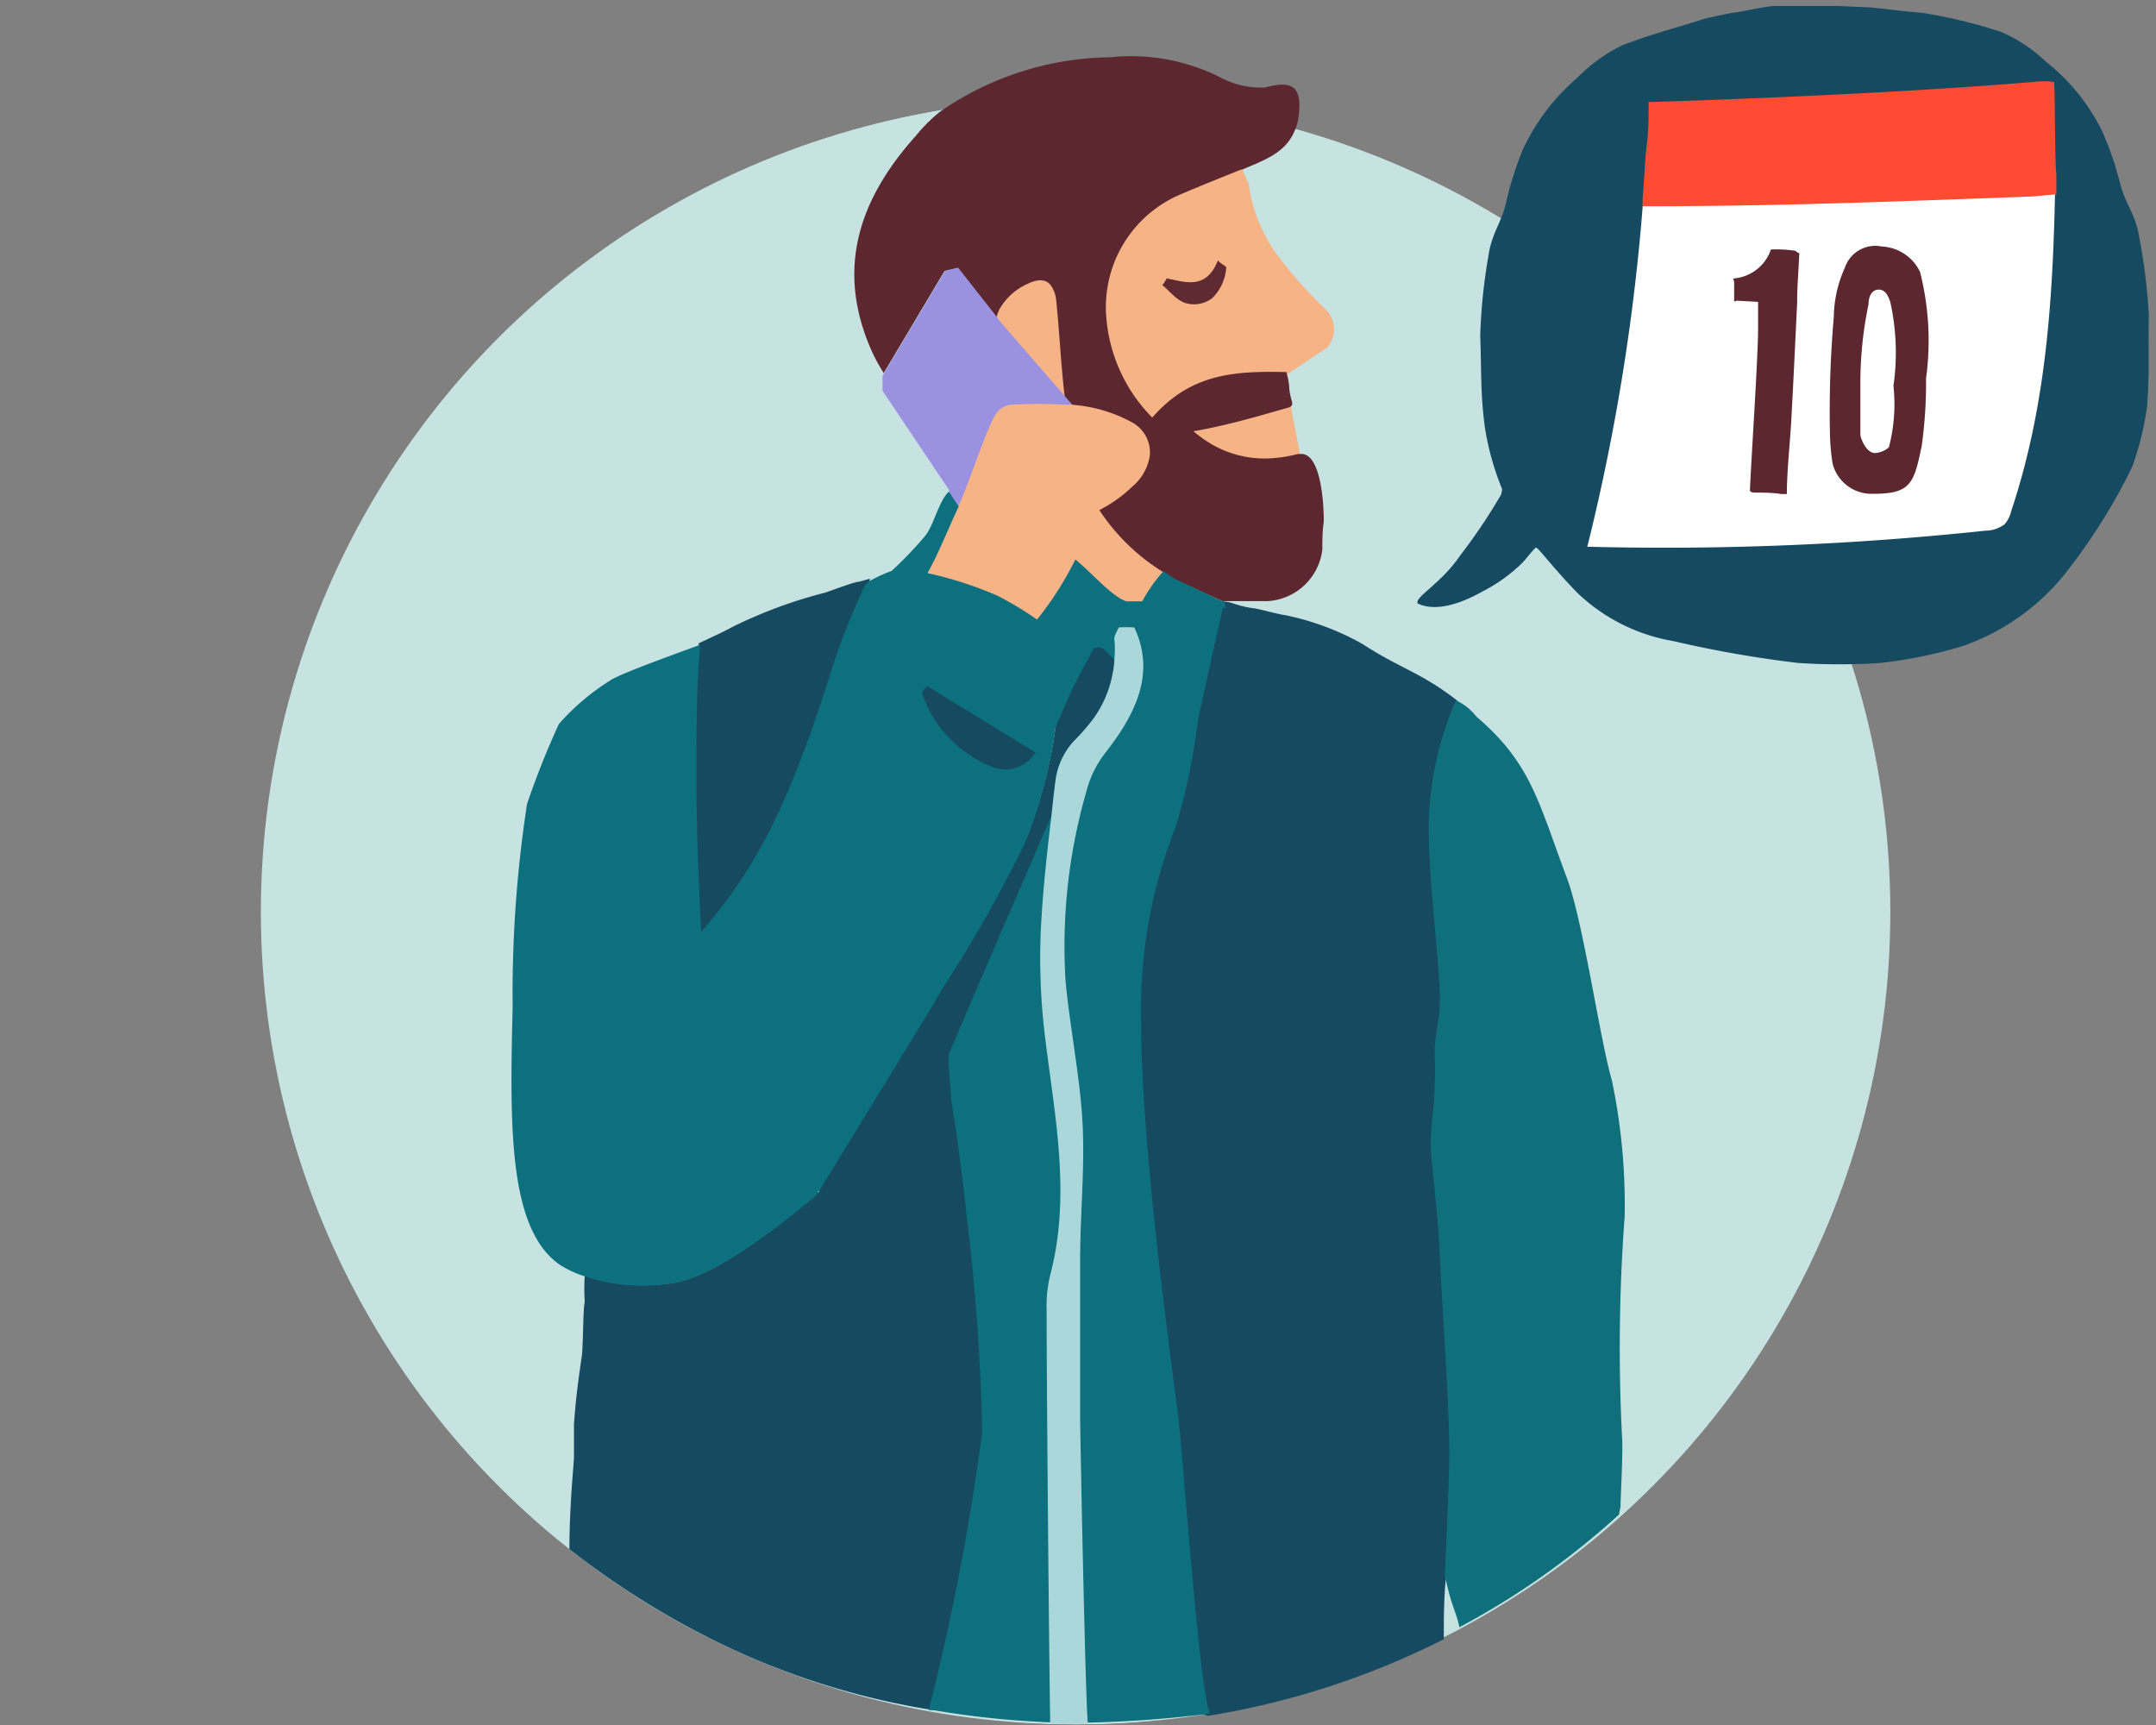 <svg xmlns="http://www.w3.org/2000/svg" viewBox="0 0 90 72"><rect x="0" y="0" width="90" height="72" fill="#808080" stroke="none"/><defs><style>.cls-1{fill:#c6e3e2}.cls-2{fill:#154a60}.cls-3{fill:#fff}.cls-5{fill:#5c272f}.cls-7{fill:#f6b486}.cls-8{fill:#9b91e1}</style></defs><g id="Calque_1" data-name="Calque 1"><circle class="cls-1" cx="45" cy="38.06" r="33.91"/><circle class="cls-1" cx="44.8" cy="38.06" r="33.91"/><circle class="cls-1" cx="44.91" cy="38.04" r="33.91"/><path class="cls-1" d="M47.64 42.79zM50.38 71.55h.07a.19.19 0 010-.08zM60.91 68a9.18 9.18 0 00-.28-1.15c-.11-.35-.19-.7-.27-1.06 0 .88-.09 1.76-.14 2.56z"/><path class="cls-2" d="M89.7 13.14a24.53 24.53 0 00-.42-3.35c-.18-.93-.53-1.22-.77-2.1a13.47 13.47 0 00-.76-2.22 8.45 8.45 0 00-2.35-2.9 6.41 6.41 0 00-1.87-1.24 21.24 21.24 0 00-3.33-.8c-.26 0-2-.22-2.14-.22L76.74.25h-2.61c-.43 0-1.33.23-1.76.28-.11 0-1 .21-1.11.22-1.34.43-2.32.67-3.56 1.15a6.74 6.74 0 00-1.85 1.34 8.89 8.89 0 00-2.28 3 14.2 14.2 0 00-.71 2.26c-.17.68-.41 1-.59 1.58a3.32 3.32 0 00-.13.56 23.47 23.47 0 00-.35 3.37c.06 1.51 0 2.32.19 3.8a11.56 11.56 0 00.69 2.52c.07.13 0 .19 0 .3a23.76 23.76 0 01-1.72 2.56c-.81 1.19-1.91 1.73-1.77 2 .55.26 1.42.22 2.7-.5a6.77 6.77 0 001.63-1.16c.26-.27.33-.4.59-.67.08-.07.61.72 1.76 1.9a7.66 7.66 0 004 2 47.52 47.52 0 005.19.91 25.68 25.68 0 003.45 0 18.71 18.71 0 003.45-.71 9.49 9.49 0 004.49-3.32A24.64 24.64 0 0089 19.5a12 12 0 00.63-2.56c.11-1.49.04-2.3.07-3.8z"/><path class="cls-3" d="M74.17 4.27c0 .61 0 1.21-.07 1.81 0-.59.05-1.11.07-1.81zM78.52 11.86c-.09-.24-.22-.55-.54-.5s-.32.38-.37.63a15.9 15.9 0 00-.28 3.39c0 .67 0 1.36.09 2.07 0 .13.26.73.63.73a1 1 0 00.57-.26 6.92 6.92 0 00.14-2.57 9.78 9.78 0 00-.24-3.49z"/><path class="cls-3" d="M68.61 8.12a86.91 86.91 0 01-2.35 14.7 126.37 126.37 0 0016.62-.67 1.34 1.34 0 00.79-.26 1.17 1.17 0 00.28-.54c1.51-4.51 1.77-9.13 1.85-14.11a2.64 2.64 0 01-.7.19 124.41 124.41 0 01-16.49.69z"/><path d="M85.74 3.42a3.19 3.19 0 00-.86 0c-6.88.58-16.06.84-16.06.84 0 .7 0 1.22-.08 1.81s-.08 1.24-.17 2.19v.35c5.6 0 10.36-.19 16.27-.41l1-.09v-.86c-.07-.35-.05-3.76-.1-3.83z" fill="#ff4b32"/><path class="cls-5" d="M80.15 11.35a1.86 1.86 0 00-1.59-1.06 1.34 1.34 0 00-1.55.89 5.11 5.11 0 00-.46 2.06 45.29 45.29 0 00-.16 4.9 9.22 9.22 0 00.11 1.21 1.68 1.68 0 001.72 1.26c1.54 0 1.68-.44 2-2a19 19 0 00.18-2.81 11.64 11.64 0 00-.25-4.45zm-1.3 7.32a1 1 0 01-.58.24c-.37 0-.6-.62-.61-.75v-2.07A15.94 15.94 0 0178 12.7c0-.24.08-.58.39-.61s.44.28.52.52a9.8 9.8 0 01.13 3.5 7.11 7.11 0 01-.19 2.56zM74.89 10.46a5.68 5.68 0 00-.92-.05c-.06 0-.07.06-.08.1a1.79 1.79 0 01-1.5 1.11c-.07 0 0 .09 0 .14v.79c0 .07.08 0 .12 0l.88.05v1.09c0 1.27-.3 5.64-.34 6.79 0 0 0 .08.21.08.35 0 .73 0 1.09.06h.24c0-1 .16-2.39.2-3.36.09-1.62.15-3 .23-4.6 0-.77.06-1.33.09-2.1-.11 0-.11-.1-.22-.1z"/><path d="M45.64 30a4.66 4.66 0 00.84-1.89q-.4.89-.84 1.89z" fill="#0e707f"/><path class="cls-2" d="M29.1 39.66a30 30 0 006.37-11.25 25.53 25.53 0 011.05-3.66c0-.11-.31-.52-.19-.6l-.47.13c-.2 0-1.25.41-1.43.46a19.58 19.58 0 00-3.86 1.43c-.34.19-.9.44-1.4.68-.05 1.31-1.08 3.49-1.13 4.61-.04 0 .43 3.72 1.06 8.2zM46.08 27c-.43-.25-.55.24-.55.24a21.9 21.9 0 00-1.28 2.62l-.17.37a20.05 20.05 0 01-1.25 4.79 55.27 55.27 0 01-3.45 6.1l-.45.78-4.73 7.76h-.06l.06.07S30.56 53 28.33 53.5a7.7 7.7 0 01-3.92-.25 7.79 7.79 0 000 1.08c-.08.38-.06 1.88-.13 2.32-.16 1.11-.24 1.71-.32 2.79v1.37c0 .25-.19 2-.19 3.85a35 35 0 006.43 4 31.69 31.69 0 008.76 2.72l.11-.27a99.67 99.67 0 003-11.15c-.06-3 .08-6.08-.28-9.09-.17-1.61-.74-3.23-1-4.82 0-.63-.07-1.7-.11-2.33 1.33-3.15 2.59-7.44 3-8.37.1-.22.62-1 .72-1.27.07-.52.1-1.15.17-1.67a2.09 2.09 0 01.61-1.33 8.88 8.88 0 00.82-1.01 4.55 4.55 0 00.89-1.77c0-.2-.35-.6-.34-.81z"/><path class="cls-7" d="M41.93 13A2.39 2.39 0 0143 12a.78.78 0 01.88 0c-.23-.32-.61-.31-1-.1a2.52 2.52 0 00-1.18 1.08c0 .1-.07.21-.1.31l.19.24a2.83 2.83 0 01.14-.53zM53.86 16.8c-1.63.43-3.21.89-4.8 1.16a5.66 5.66 0 00.93.66 5.24 5.24 0 003 .67 7.19 7.19 0 001.2-.21h.09c-.1-.66-.28-1.45-.42-2.28zM55.32 12.9a18.48 18.48 0 01-2-2.26 6.44 6.44 0 01-1.19-2.95l-.44-1s-.07-.09-.08-.09c-.83.34-1.53.82-2.36 1.17a5.44 5.44 0 00-3.13 5.57 7.68 7.68 0 002 4.49 6.47 6.47 0 015.61-2.15s.06-.12.07-.1l1.6-1.07a1.15 1.15 0 00-.08-1.61z"/><path class="cls-7" d="M44 11.55a.94.94 0 00-1 0 2.77 2.77 0 00-1.28 1.16 2.18 2.18 0 00-.15.57l3.08 3.83h.24c-.23-1.67-.47-3.3-.65-4.92a1.39 1.39 0 00-.24-.64z"/><path class="cls-5" d="M36.42 14.72a7.49 7.49 0 00.47.85l2.54-4.26.55-.13 1.63 2.06c0-.1.06-.21.1-.31a2.52 2.52 0 011.18-1.08c.42-.21.8-.22 1 .1a1.27 1.27 0 01.2.59c.15 1.43.21 3 .41 4.45a6 6 0 012.5.72 1.14 1.14 0 01.66 1.22 1.77 1.77 0 01-.61 1.19 7.43 7.43 0 01-1.52 1.17 8.07 8.07 0 002.63 2.35c.14.1.64.4.78.5l2.08.95H52.91a2.44 2.44 0 002.29-2.16c0-.39 0-.75.06-1.16 0-.82-.13-2.92-1-2.82h-.08a6 6 0 01-1 .17 4.41 4.41 0 01-2.57-.56 5.18 5.18 0 01-.79-.56c1.35-.23 2.68-.62 4-1 .25-.12.05-.23 0-.78a2.59 2.59 0 00-.11-.64.09.09 0 010-.05c-2.16-.05-4 .05-5.61 1.9a6.69 6.69 0 01-1.91-4.09 5.11 5.11 0 013.17-5.26c.81-.35 1.63-.67 2.44-1h.05c.86-.37 1.78-.67 2.17-1.57a2.29 2.29 0 00.19-.64c.15-1.22-.21-1.54-1.4-1.22A3.53 3.53 0 0151 3.26a8.28 8.28 0 00-4.65-.87 12.73 12.73 0 00-7.12 2.28 6.75 6.75 0 00-1 1c-2.36 2.63-3.39 5.57-1.81 9.05z"/><path class="cls-5" d="M46.5 19.09h-.06c-.06 0 .04.01.06 0z"/><path class="cls-8" d="M40.16 21.12c.51-1.05 1-2.9 1.44-3.59 0 0 .18-.16.2-.19s.06-.18.07-.19c.15-.22.14-.12.41-.12.72 0 1.86-.06 2.6 0l-3.08-3.55-.19-.24L40 11.18l-.55.13-2.54 4.26-.07.11v.63l2.77 4.13.16.9zM45.63 21.51l.09-.12h-.06z"/><path class="cls-7" d="M41.54 17.24zM45.89 21.29a5.77 5.77 0 001.4-1A2.09 2.09 0 0048 19a1.43 1.43 0 00-.76-1.38 6.15 6.15 0 00-2.57-.73h-.21a20.44 20.44 0 00-2.21 0 .86.86 0 00-.68.39.6.6 0 00-.06.11c-.4.7-1 2.61-1.47 3.67-.45 1-1 1.86-1.52 2.78a23.23 23.23 0 013.32 1.22 11.29 11.29 0 011.5 1.05A13.05 13.05 0 0045 23.78a9.24 9.24 0 002.14 1.61h.77c.25-.34.75-1 .63-1.52a8.61 8.61 0 01-2.65-2.58z"/><path class="cls-2" d="M60.31 41.47v-.13c-.1-2.19-.46-4.61-.46-6.93-.01 2.36.36 4.82.46 7.06zM60.1 44.29a6.43 6.43 0 010 .88 5.87 5.87 0 000-1v-.33c-.01.16-.01.27 0 .45zM60 48.3c.09 1 .31 2.85.35 3.81.12 2.75.17 5.91.21 8.67v-.21c0-2.75-.09-5.92-.21-8.68 0-.94-.26-2.84-.35-3.77a7.63 7.63 0 010-.83 6.8 6.8 0 000 1.01zM50 30.1a25.76 25.76 0 01-1 4.42 20.63 20.63 0 00-1.42 8.2v.06A20.94 20.94 0 0149 34.59a25.89 25.89 0 001-4.45q.51-2.38 1.05-4.77c.42 0 .83.28 1.25.3-.38 0-.75-.31-1.14-.3h-.11c-.32 1.57-.67 3.15-1.05 4.73z"/><path class="cls-2" d="M56.86 26.87a11.15 11.15 0 00-3.24-1.2c-.13 0-1.13-.27-1.27-.28-.73-.09-.94-.29-1.3-.28-.36 1.59-1 2.9-1.31 4.49s-.34 3.63-.91 5a17.25 17.25 0 00-1.66 7.4s0 2.82.08 3.78c.28 4.45.87 9.09 1.45 13.51.18 1.31 1.1 10.66 1.54 12.26 0 0 .18.06.18.07a33.75 33.75 0 009.85-3.2c0-.79 0-1.74.09-2.59.31-2.25.91-3 1-5 0 0-.41-.92-.41-.94 0-2.76-.51-5-.63-7.78 0-1-.26-2.86-.35-3.81a6.8 6.8 0 010-1c0-.7.13-1.42.14-2.12a6.43 6.43 0 000-.88v-.48c0-.88.21-1.22.22-2.05v-.29c-.1-2.24-.47-4.7-.46-7.06a12 12 0 01.89-5c0-.06 0-.12.08-.17-1.54-1.2-2.35-1.32-3.98-2.38z"/><path d="M65.41 36.65c-1.21-3.23-1.5-4.79-3.78-6.74a2.36 2.36 0 00-.85-.68 13.48 13.48 0 00-1.14 5.23c0 2.33.36 4.76.46 6.95a2.93 2.93 0 010 .42c0 .83-.19 1.17-.21 2.05v.33a7 7 0 010 1c0 .7-.11 1.42-.15 2.12a7.61 7.61 0 000 .83c.08.93.3 2.83.34 3.77.12 2.76.38 5.86.42 8.61v.28c0 .43-.08 2.64-.19 4.93.08.36.16.71.27 1.06s.27.74.34 1.11a32.54 32.54 0 006.67-4.71c0-.1.07-.3.06-.4s.09-1.9.07-2.65a73.56 73.56 0 01.1-9.39 25.41 25.41 0 00-.53-5.66c-.51-1.75-1.2-6.65-1.88-8.46z" fill="#0f707c"/><path d="M48.7 11.62a1.34 1.34 0 01-.18.28c.32.26.6.65 1 .76a1.27 1.27 0 001.08-.21 2 2 0 00.59-1.3c-.12-.12-.23-.14-.35-.28-.49 1.23-1.33.91-2.14.75z" fill="#5f2a31"/><path d="M50 30.1c.34-1.58.69-3.16 1.05-4.73h.11c0-.1-.05-.19-.07-.28h-.08L49 24.14l-.43-.3a6.35 6.35 0 00-.89 1.26h-.65c-.6-.18-1.41-1.15-2.14-1.75a13.55 13.55 0 01-1.6 2.51 14 14 0 00-1.66-1 16.07 16.07 0 00-2.91-.94c.51-.93.85-1.83 1.3-2.78l-.41-.62c-.43.4-.64 1.44-1 1.86a16.09 16.09 0 01-1.39 1.45 6 6 0 00-.88.4.72.72 0 00-.27.28 27.92 27.92 0 00-1.48 3.84c-1.75 5.48-3.12 8-5.32 10.55-.22-4.23-.2-6.56-.2-6.56 0-1.12 0-3.22.09-4.53 0-.07.07-.84.07-.9-.46.18-3.39 1.21-3.77 1.5a9.65 9.65 0 00-2.13 1.81A34.38 34.38 0 0022 33.56a52.13 52.13 0 00-.6 8.44c-.12 5-.19 9.34 2 10.81a4.48 4.48 0 001 .46 7.7 7.7 0 003.92.25c2.23-.52 5.87-3.73 5.87-3.73l-.06-.07h.06l4.73-7.73.45-.78a55.27 55.27 0 003.45-6.1 20.05 20.05 0 001.25-4.79l.17-.37a21.9 21.9 0 011.28-2.62s.12-.49.55-.24l.47.46a3.79 3.79 0 01-.07.6 4.66 4.66 0 01-.83 1.85 8.69 8.69 0 01-.81.93 3 3 0 00-.76 1.58c-.07.51-.12 1-.18 1.55-.11.23-.21.47-.3.68-.4.93-2.66 6.14-4 9.3 0 .62.09 1.26.12 1.88.26 1.6.47 3.2.64 4.81a88.55 88.55 0 01.65 9.05 100.45 100.45 0 01-2.23 11.6h.19a37.83 37.83 0 005.61.53 49.09 49.09 0 005.9-.38v-.11C50 69.87 49.35 60.27 49.17 59c-.58-4.42-1.15-8.85-1.43-13.3-.06-1-.1-1.92-.1-2.87v-.07a20.63 20.63 0 011.42-8.2A25.76 25.76 0 0050 30.1z" fill="#0c707e"/><path d="M45.64 30a8.69 8.69 0 01-.81.93 3 3 0 00-.76 1.58c-.07.51-.12 1-.18 1.55-.19 1.57-.36 3.14-.44 4.71a26.82 26.82 0 00.16 4.39c.4 3.35 1.12 6.68.23 10.06a5.5 5.5 0 00-.15 1.45c0 2.89.1 14.39.15 17.28h1.57c-.11-1.35-.3-11.3-.32-12.65v-6.72c0-1.9.2-3.82.1-5.71s-.53-4-.71-5.93a23.33 23.33 0 01.88-7.94 4.39 4.39 0 01.83-1.64c1.16-1.5 2.08-3.22 1.16-5.17a4.7 4.7 0 00-.65 0c-.07.17-.21.36-.18.52a4.14 4.14 0 010 .78 3.79 3.79 0 01-.07.6 4.66 4.66 0 01-.81 1.91z" fill="#aad8da"/><path class="cls-2" d="M38.7 28.63l-.22.27a5.06 5.06 0 002.91 3.1 1.49 1.49 0 001.84-.59c-1.57-.97-3.06-1.87-4.53-2.78z"/></g></svg>
